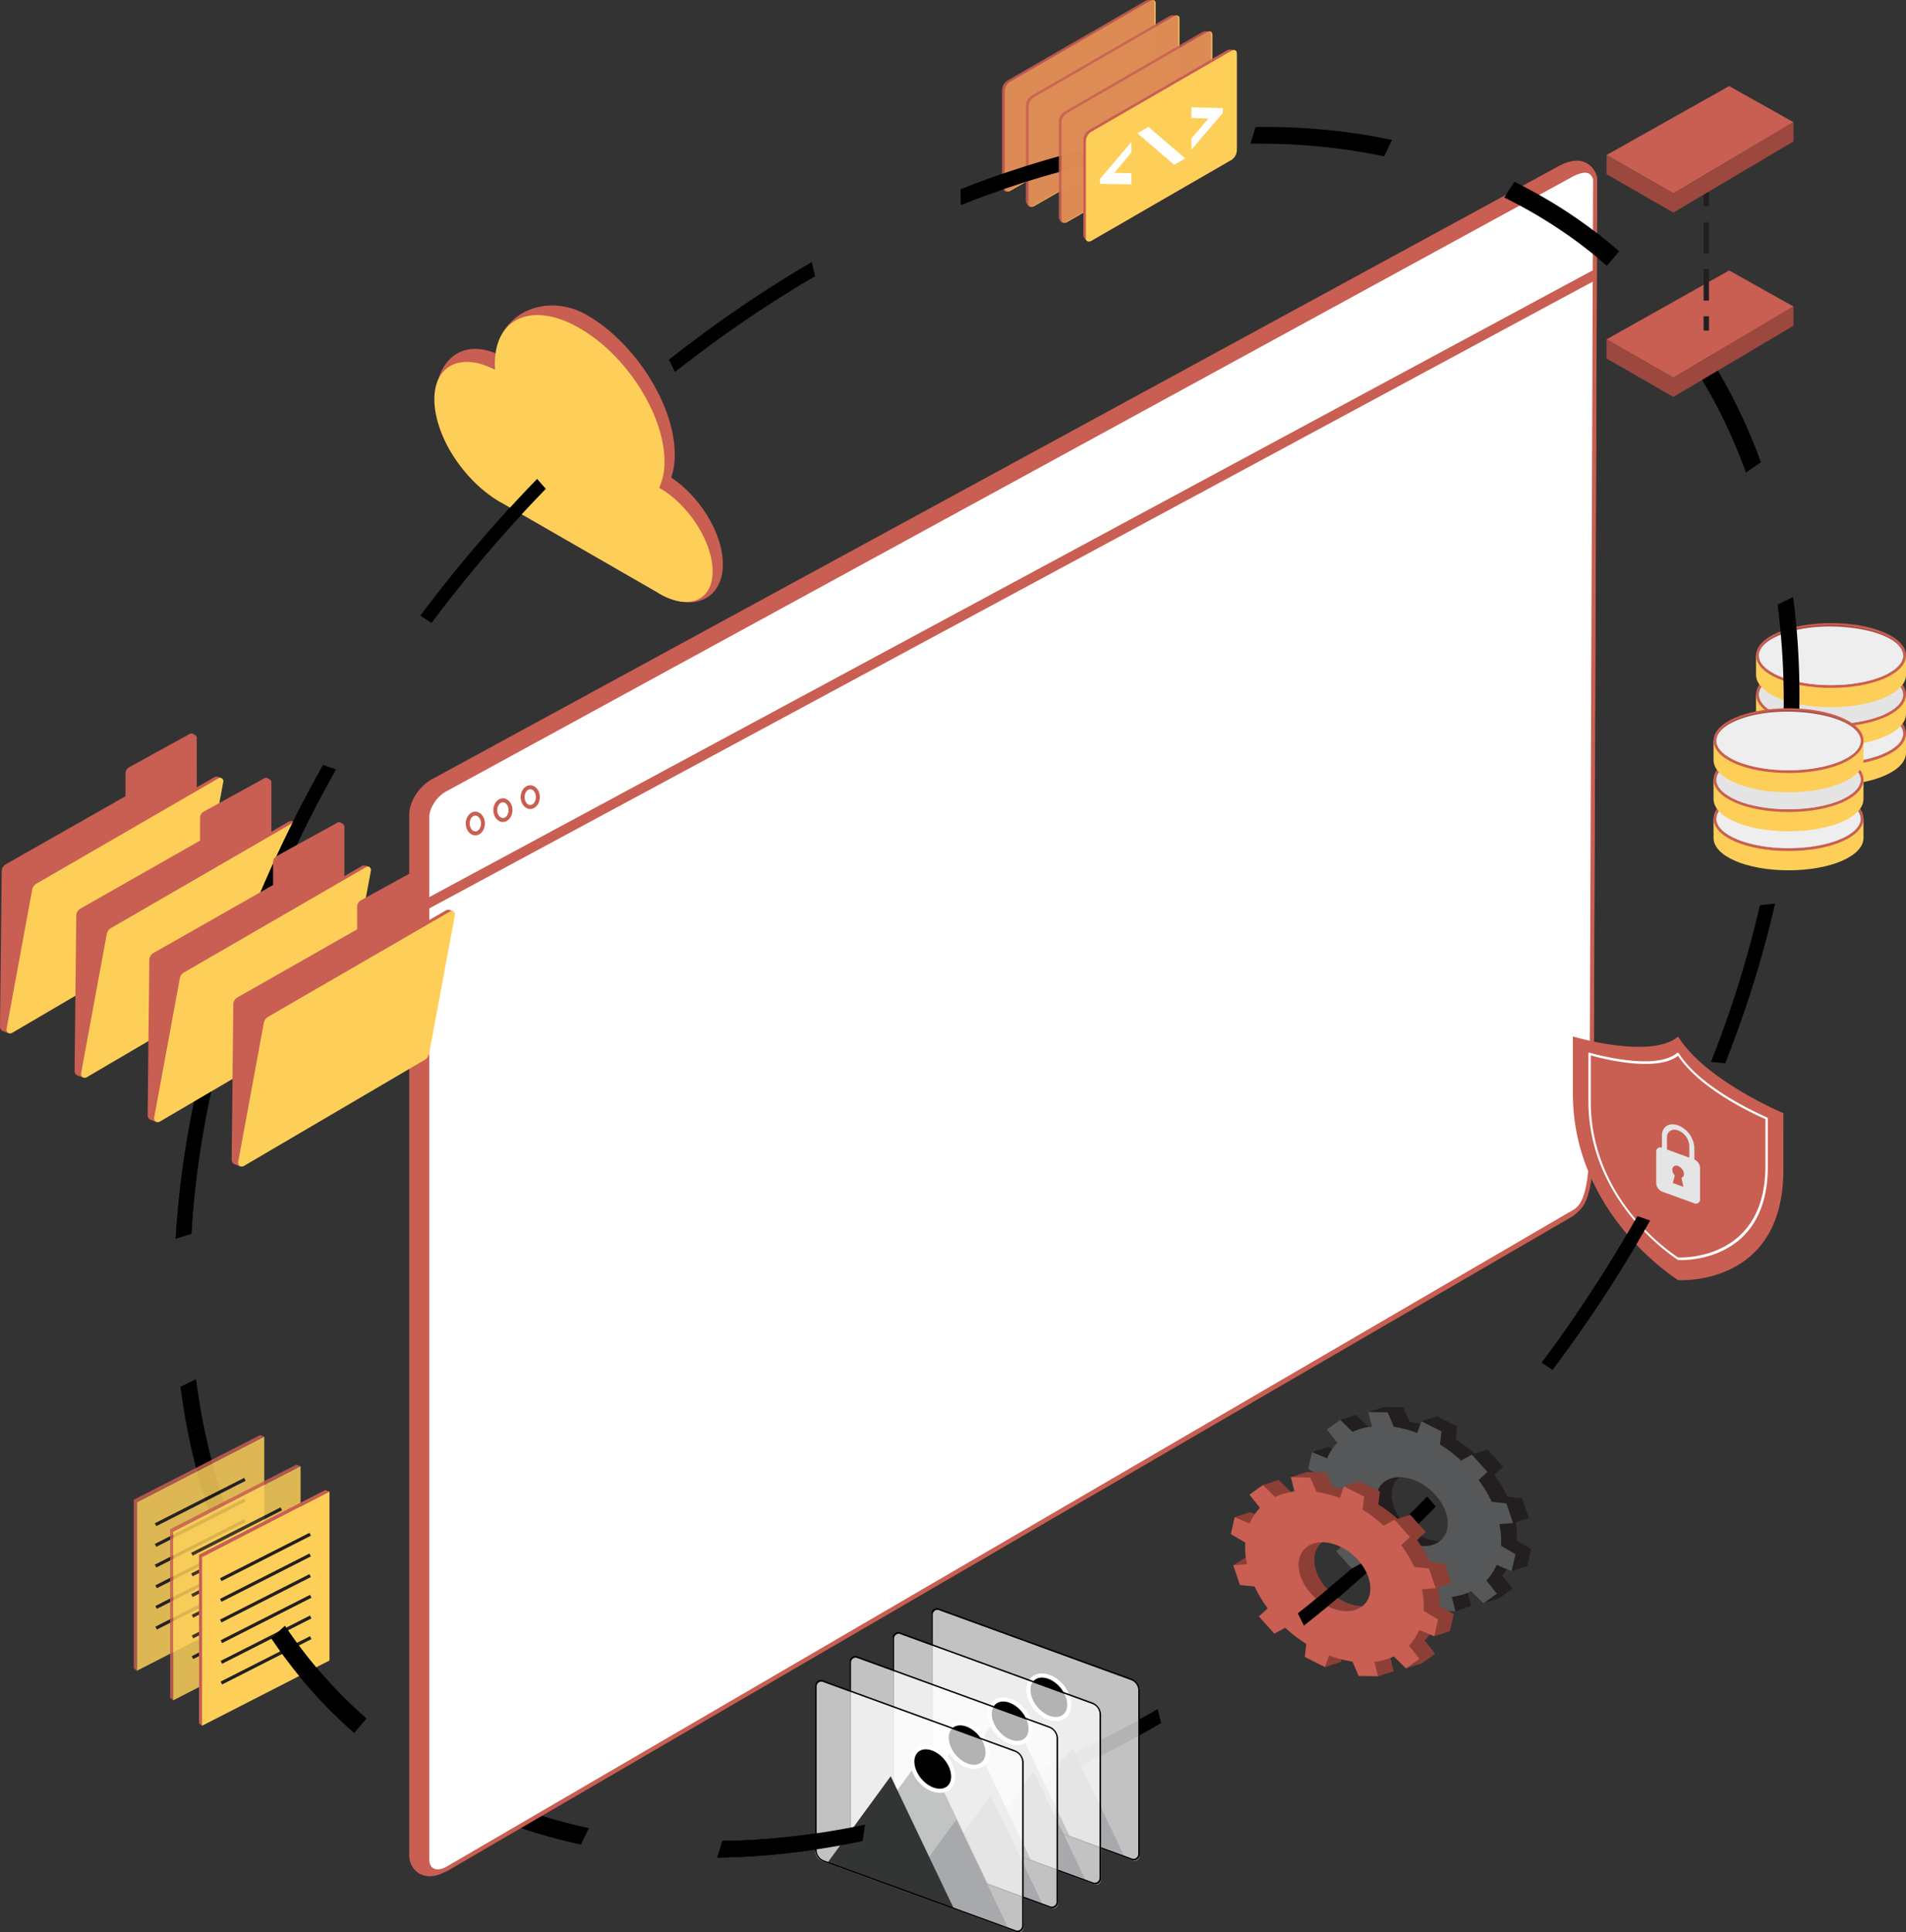 <svg id="Group_3948" data-name="Group 3948" xmlns="http://www.w3.org/2000/svg" xmlns:xlink="http://www.w3.org/1999/xlink" width="589.593" height="597.489" viewBox="0 0 589.593 597.489">
  <rect x="0" y="0" width="589.593" height="597.489" fill="#333333" stroke="none"/>
  <defs>
    <clipPath id="clip-path">
      <rect id="Rectangle_3124" data-name="Rectangle 3124" width="589.593" height="597.489" fill="none"/>
    </clipPath>
    <clipPath id="clip-path-3">
      <rect id="Rectangle_3106" data-name="Rectangle 3106" width="47.527" height="59.23" fill="none"/>
    </clipPath>
    <clipPath id="clip-path-4">
      <rect id="Rectangle_3107" data-name="Rectangle 3107" width="46.681" height="59.183" fill="none"/>
    </clipPath>
    <clipPath id="clip-path-6">
      <rect id="Rectangle_3109" data-name="Rectangle 3109" width="47.526" height="59.23" fill="none"/>
    </clipPath>
    <clipPath id="clip-path-9">
      <rect id="Rectangle_3112" data-name="Rectangle 3112" width="47.527" height="59.231" fill="none"/>
    </clipPath>
    <clipPath id="clip-path-10">
      <rect id="Rectangle_3113" data-name="Rectangle 3113" width="46.681" height="59.184" fill="none"/>
    </clipPath>
    <clipPath id="clip-path-12">
      <rect id="Rectangle_3115" data-name="Rectangle 3115" width="64.517" height="77.63" fill="none"/>
    </clipPath>
    <clipPath id="clip-path-16">
      <rect id="Rectangle_3119" data-name="Rectangle 3119" width="40.353" height="72.86" fill="none"/>
    </clipPath>
    <clipPath id="clip-path-17">
      <rect id="Rectangle_3120" data-name="Rectangle 3120" width="40.354" height="72.86" fill="none"/>
    </clipPath>
  </defs>
  <g id="Group_3947" data-name="Group 3947" clip-path="url(#clip-path)">
    <g id="Group_3946" data-name="Group 3946">
      <g id="Group_3945" data-name="Group 3945" clip-path="url(#clip-path)">
        <path id="Path_6939" data-name="Path 6939" d="M869.24,343.9c0,5.053-10.022,9.163-22.341,9.163s-22.341-4.11-22.341-9.163h-.85v5.97c0,5.615,10.187,10.013,23.192,10.013s23.191-4.4,23.191-10.013V343.9Z" transform="translate(-280.498 -117.107)" fill="#fdcf59"/>
        <path id="Path_6940" data-name="Path 6940" d="M846.9,348.74c-13,0-23.191-4.4-23.191-10.013s10.187-10.013,23.191-10.013,23.191,4.4,23.191,10.013S859.9,348.74,846.9,348.74m0-19.177c-12.319,0-22.341,4.11-22.341,9.163s10.022,9.163,22.341,9.163,22.341-4.11,22.341-9.163-10.022-9.163-22.341-9.163" transform="translate(-280.498 -111.937)" fill="#c95e52"/>
        <path id="Path_6941" data-name="Path 6941" d="M847.338,330c-12.319,0-22.341,4.11-22.341,9.163s10.022,9.163,22.341,9.163,22.341-4.11,22.341-9.163S859.657,330,847.338,330" transform="translate(-280.937 -112.376)" fill="#efeeef"/>
        <path id="Path_6942" data-name="Path 6942" d="M869.679,339.035c-.307-4.248-6.125-6.327-9.629-7.348-9.244-2.459-22.951-2.453-31.389,2.4-1.777,1.091-3.584,2.716-3.664,4.947.147-4.393,5.911-6.618,9.485-7.728a49.026,49.026,0,0,1,25.664.045c3.55,1.1,9.377,3.326,9.533,7.683" transform="translate(-280.937 -112.246)" fill="#a04c41"/>
        <path id="Path_6943" data-name="Path 6943" d="M869.24,325.614c0,5.053-10.022,9.163-22.341,9.163s-22.341-4.11-22.341-9.163h-.85v5.97c0,5.615,10.187,10.013,23.192,10.013s23.191-4.4,23.191-10.013v-5.97Z" transform="translate(-280.498 -110.882)" fill="#fdcf59"/>
        <path id="Path_6944" data-name="Path 6944" d="M846.9,330.457c-13,0-23.191-4.4-23.191-10.013S833.895,310.43,846.9,310.43s23.191,4.4,23.191,10.013S859.9,330.457,846.9,330.457m0-19.177c-12.319,0-22.341,4.11-22.341,9.163s10.022,9.163,22.341,9.163,22.341-4.11,22.341-9.163-10.022-9.163-22.341-9.163" transform="translate(-280.498 -105.711)" fill="#c95e52"/>
        <path id="Path_6945" data-name="Path 6945" d="M847.338,311.719c-12.319,0-22.341,4.11-22.341,9.163s10.022,9.163,22.341,9.163,22.341-4.11,22.341-9.163-10.022-9.163-22.341-9.163" transform="translate(-280.937 -106.15)" fill="#e4e4e5"/>
        <path id="Path_6946" data-name="Path 6946" d="M869.679,320.753c-.307-4.248-6.125-6.327-9.629-7.348-9.244-2.459-22.951-2.453-31.389,2.4-1.777,1.091-3.584,2.716-3.664,4.947.147-4.393,5.911-6.618,9.485-7.728a49.026,49.026,0,0,1,25.664.045c3.55,1.1,9.377,3.326,9.533,7.683" transform="translate(-280.937 -106.02)" fill="#a14b41"/>
        <path id="Path_6947" data-name="Path 6947" d="M869.24,307.331c0,5.053-10.022,9.163-22.341,9.163s-22.341-4.11-22.341-9.163h-.85v5.97c0,5.615,10.187,10.013,23.192,10.013s23.191-4.4,23.191-10.013v-5.97Z" transform="translate(-280.498 -104.656)" fill="#fdcf59"/>
        <path id="Path_6948" data-name="Path 6948" d="M846.9,312.174c-13,0-23.191-4.4-23.191-10.013s10.187-10.013,23.191-10.013,23.191,4.4,23.191,10.013S859.9,312.174,846.9,312.174m0-19.177c-12.319,0-22.341,4.11-22.341,9.163s10.022,9.163,22.341,9.163,22.341-4.11,22.341-9.163S859.218,293,846.9,293" transform="translate(-280.498 -99.485)" fill="#c95e52"/>
        <path id="Path_6949" data-name="Path 6949" d="M847.338,293.436c-12.319,0-22.341,4.11-22.341,9.163s10.022,9.163,22.341,9.163,22.341-4.11,22.341-9.163-10.022-9.163-22.341-9.163" transform="translate(-280.937 -99.924)" fill="#efeeef"/>
        <path id="Path_6950" data-name="Path 6950" d="M869.679,302.469c-.307-4.248-6.125-6.327-9.629-7.348-9.244-2.459-22.951-2.453-31.389,2.4-1.777,1.091-3.584,2.716-3.664,4.947.147-4.393,5.911-6.618,9.485-7.728a49.026,49.026,0,0,1,25.664.046c3.55,1.1,9.377,3.326,9.533,7.683" transform="translate(-280.937 -99.794)" fill="#a04c41"/>
        <path id="Path_6951" data-name="Path 6951" d="M139.066,772.6h0c-2.658-3.308-5.216-6.791-7.6-10.351l-4.273,3.859c2.436,3.631,5.045,7.182,7.755,10.556a148.553,148.553,0,0,0,17.911,18.7l3.778-4.423a145.821,145.821,0,0,1-17.566-18.34" transform="translate(-43.311 -259.568)"/>
        <path id="Path_6952" data-name="Path 6952" d="M88.244,670.72A191.467,191.467,0,0,0,95.8,697.974l4.625-3.158a187.766,187.766,0,0,1-7.41-26.725Z" transform="translate(-30.05 -227.505)"/>
        <path id="Path_6953" data-name="Path 6953" d="M342.934,136.9c-9.888,6.423-19.7,13.47-29.169,20.945l1.9,3.775c9.283-7.329,18.906-14.239,28.6-20.538Z" transform="translate(-106.847 -46.62)"/>
        <path id="Path_6954" data-name="Path 6954" d="M229.022,844.745l1.062-1.792c-4.021-1.574-8-3.328-11.831-5.214l-3.158,4.836c3.9,1.923,7.963,3.711,12.064,5.316a166.411,166.411,0,0,0,25.8,7.714l2.428-5.087a163.269,163.269,0,0,1-25.3-7.565Z" transform="translate(-73.246 -285.276)"/>
        <path id="Path_6955" data-name="Path 6955" d="M374.045,127.241,373,122.879c-5.019,2.929-10.068,6.041-15.007,9.25l1.333,4.182c4.843-3.146,9.794-6.2,14.715-9.07" transform="translate(-121.909 -41.844)"/>
        <path id="Path_6956" data-name="Path 6956" d="M352.513,859.861c-4.846.391-9.714.619-14.467.679l-1.61,5.166c4.848-.061,9.812-.293,14.754-.692a241.727,241.727,0,0,0,30.235-4.433l.735-5.066a236.815,236.815,0,0,1-29.648,4.347" transform="translate(-114.567 -291.329)"/>
        <path id="Path_6957" data-name="Path 6957" d="M220.7,245.1c-8.191,9.192-16.084,18.85-23.46,28.706l3.384,2.249c7.234-9.666,14.976-19.139,23.01-28.154Z" transform="translate(-67.167 -83.465)"/>
        <path id="Path_6958" data-name="Path 6958" d="M248.113,227.613l-2.691-3.062c-4.273,4.4-8.514,8.96-12.607,13.553l2.933,2.8c4.014-4.5,8.173-8.976,12.364-13.292" transform="translate(-79.281 -76.466)"/>
        <path id="Path_6959" data-name="Path 6959" d="M91.791,660.784c-.925-4.613-1.707-9.374-2.326-14.151l-4.817,2.35c.631,4.871,1.428,9.726,2.372,14.43Z" transform="translate(-28.825 -220.198)"/>
        <path id="Path_6960" data-name="Path 6960" d="M131,383.016c-5.42,10.73-10.344,21.7-14.634,32.6l4.411.421c4.208-10.692,9.037-21.449,14.351-31.972Z" transform="translate(-39.625 -130.429)"/>
        <path id="Path_6961" data-name="Path 6961" d="M151.07,360.075l-3.963-1.361c-2.971,5.28-5.848,10.672-8.552,16.026l4.128,1.052c2.652-5.251,5.474-10.539,8.387-15.717" transform="translate(-47.182 -122.153)"/>
        <path id="Path_6962" data-name="Path 6962" d="M90.932,522.539c.915-5.29,2-10.674,3.214-16l-4.711.54C88.193,512.51,87.09,518,86.158,523.4a287.029,287.029,0,0,0-3.729,32.069l4.846-1.475a281.538,281.538,0,0,1,3.657-31.451" transform="translate(-28.07 -172.491)"/>
        <path id="Path_6963" data-name="Path 6963" d="M809.759,201.3l4.623-3.163c-1.566-4.322-3.308-8.6-5.176-12.7a161.821,161.821,0,0,0-13-23.324l-4.27,3.863a158.764,158.764,0,0,1,12.747,22.872c1.831,4.028,3.539,8.219,5.075,12.456" transform="translate(-269.679 -55.204)"/>
        <path id="Path_6964" data-name="Path 6964" d="M739.154,600.75l3.587,1.966c6.936-10.129,13.467-20.614,19.414-31.164l-3.96-1.366c-5.832,10.347-12.238,20.63-19.041,30.564" transform="translate(-251.704 -194.166)"/>
        <path id="Path_6965" data-name="Path 6965" d="M481.235,73.648l-.218,2.5c5.025-1.378,10.1-2.611,15.068-3.664l.73-5.065c-5.071,1.074-10.24,2.331-15.364,3.736a300.291,300.291,0,0,0-30.922,10.368l.154,4.8a294.754,294.754,0,0,1,30.334-10.17Z" transform="translate(-153.419 -22.957)"/>
        <path id="Path_6966" data-name="Path 6966" d="M727.419,103.267c3.4,2.478,6.733,5.136,9.9,7.9l3.775-4.426c-3.229-2.818-6.626-5.528-10.1-8.054a150.3,150.3,0,0,0-22.249-13.4L705.6,90.122a147.364,147.364,0,0,1,21.823,13.146Z" transform="translate(-240.277 -29.041)"/>
        <path id="Path_6967" data-name="Path 6967" d="M840.569,310.071h0a237.812,237.812,0,0,0-1.949-30.164l-4.818,2.355a233.077,233.077,0,0,1,1.911,29.588l2.53-.927-2.53.927v.57c0,5.048-.154,10.209-.459,15.339l4.845-1.469c.311-5.229.468-10.49.468-15.636Z" transform="translate(-283.936 -95.317)"/>
        <path id="Path_6968" data-name="Path 6968" d="M811.569,456.447l4.526.107a338.137,338.137,0,0,0,9.376-32.922l-4.709.534a331.539,331.539,0,0,1-9.193,32.281" transform="translate(-276.364 -144.26)"/>
        <path id="Path_6969" data-name="Path 6969" d="M802.576,489.546l4.409.427c2.155-5.458,4.189-11,6.047-16.474l-4.526-.107c-1.823,5.366-3.818,10.8-5.93,16.154" transform="translate(-273.302 -161.204)"/>
        <path id="Path_6970" data-name="Path 6970" d="M726.507,633.532c3.688-4.918,7.313-9.976,10.776-15.033l-3.587-1.966c-3.4,4.96-6.953,9.921-10.569,14.745Z" transform="translate(-246.247 -209.948)"/>
        <path id="Path_6971" data-name="Path 6971" d="M474.613,831.29l.149,4.8c5.145-2.031,10.341-4.24,15.446-6.568l-.445-4.672c-5.007,2.284-10.1,4.451-15.15,6.443" transform="translate(-161.62 -280.886)"/>
        <path id="Path_6972" data-name="Path 6972" d="M497.587,816.82l.445,4.672c10.259-4.678,20.547-10.011,30.576-15.853l-1.035-4.366c-9.835,5.729-19.924,10.959-29.985,15.547" transform="translate(-169.444 -272.858)"/>
        <path id="Path_6973" data-name="Path 6973" d="M629.635,726.443,631.8,730c9.19-7.932,18.2-16.422,26.767-25.235l-2.686-3.067c-8.406,8.642-17.237,16.969-26.249,24.747" transform="translate(-214.41 -238.949)"/>
        <path id="Path_6974" data-name="Path 6974" d="M608.764,750.579l1.9,3.779c4.722-3.722,9.444-7.618,14.036-11.582l-2.168-3.554c-4.5,3.886-9.132,7.707-13.763,11.357" transform="translate(-207.303 -251.728)"/>
        <path id="Path_6975" data-name="Path 6975" d="M627.89,68.627l2.424-5.088c-4.457-.946-9.052-1.736-13.658-2.347a197.348,197.348,0,0,0-28.527-1.643l-1.6,5.166A193.429,193.429,0,0,1,614.5,66.326c4.516.6,9.023,1.373,13.393,2.3" transform="translate(-199.729 -20.272)"/>
        <path id="Path_6976" data-name="Path 6976" d="M623.362,679.919l-4.476-2.624-3.659-3.668,4.863-1.566,4.64,1.952a15.732,15.732,0,0,1,3.165-4.836l-3.242-4.087-.7-1.4,4.863-1.566,3.774,3.7c3.163-1.116,3.959-.475,6.169-.743L632.6,661.25l4.863-1.566,6.009.1,1.909,4.465a33.317,33.317,0,0,1,7.226,1.9l-3.582-2.05,4.863-1.566,6.244,3.134-.476,4.028a44.773,44.773,0,0,1,6.515,4.992l-1.51-.257,4.863-1.566,4.806,5.331L671.6,680.7a38.856,38.856,0,0,1,4.054,6.745l4.527.465,2.079,6.1-4.863,1.566.606-1.242a24.189,24.189,0,0,1,.526,6.688l4.477,2.624-1.2,5.234-4.863,1.566.223-3.518A15.735,15.735,0,0,1,674,711.761l3.242,4.088-4.163,2.966-4.863,1.566,1.089-5.263A19.437,19.437,0,0,1,663.3,716.8l1.131,4.452-4.863,1.566-1.146-1.663-1.909-4.465a33.354,33.354,0,0,1-7.226-1.9L648,718.411l-4.863,1.566-1.38-4.7.476-4.028a44.721,44.721,0,0,1-6.515-4.992l-3.353,1.823-4.806-5.331,2.728-2.508a38.907,38.907,0,0,1-4.054-6.745l-11.468-5,3.892-2.441,5.228.551a24.165,24.165,0,0,1-.526-6.688m27.584,20.562c6.132,2.013,11.1-.838,11.1-6.368s-4.971-11.643-11.1-13.656-11.1.839-11.1,6.368,4.971,11.643,11.1,13.656" transform="translate(-209.347 -224.643)" fill="#231f20"/>
        <path id="Path_6977" data-name="Path 6977" d="M618.115,682.294l-4.477-2.624,1.2-5.234,4.64,1.952a15.732,15.732,0,0,1,3.165-4.836l-3.242-4.087,4.163-2.966,3.774,3.7a19.433,19.433,0,0,1,6.005-1.685l-1.132-4.452,6.009.1,1.909,4.465a33.31,33.31,0,0,1,7.226,1.9l1.281-3.617,6.244,3.134-.476,4.028a44.726,44.726,0,0,1,6.515,4.992l3.353-1.823,4.806,5.331-2.728,2.508a38.858,38.858,0,0,1,4.054,6.745l4.527.465,2.079,6.1-4.257.324a24.166,24.166,0,0,1,.526,6.688l4.476,2.624-1.2,5.234-4.64-1.951a15.737,15.737,0,0,1-3.165,4.835l3.242,4.088-4.163,2.966-3.774-3.7a19.437,19.437,0,0,1-6.005,1.684l1.131,4.452-6.008-.1-1.908-4.465a33.349,33.349,0,0,1-7.226-1.9l-1.281,3.616-6.243-3.134.476-4.028a44.729,44.729,0,0,1-6.515-4.992l-3.353,1.823-4.806-5.331,2.728-2.508a38.907,38.907,0,0,1-4.054-6.745l-4.526-.465-2.079-6.1,4.257-.324a24.165,24.165,0,0,1-.526-6.688M645.7,702.856c6.132,2.013,11.1-.838,11.1-6.368s-4.971-11.643-11.1-13.656-11.1.839-11.1,6.368,4.971,11.643,11.1,13.656" transform="translate(-208.962 -225.451)" fill="#565759"/>
        <g id="Group_3902" data-name="Group 3902" transform="translate(309.963)" opacity="0.85">
          <g id="Group_3901" data-name="Group 3901">
            <g id="Group_3900" data-name="Group 3900" clip-path="url(#clip-path-3)">
              <path id="Path_6978" data-name="Path 6978" d="M516.726.048,515.552.01a1.927,1.927,0,0,0-1.157.247l-42.607,24.6a3.665,3.665,0,0,0-1.767,2.788v29.9a1.654,1.654,0,0,0,.417.866c.708.979,1.4,1.031,2.476.406l5.06-2.877,37.582-21.7s1.936-.662,1.936-4.263.055-28.634.055-28.634V1.161c.019-.712-.255-1.055-.82-1.113" transform="translate(-470.019 0)" fill="#c95e52"/>
            </g>
          </g>
        </g>
        <g id="Group_3905" data-name="Group 3905" transform="translate(310.808 0.048)" opacity="0.8">
          <g id="Group_3904" data-name="Group 3904">
            <g id="Group_3903" data-name="Group 3903" clip-path="url(#clip-path-4)">
              <path id="Path_6979" data-name="Path 6979" d="M473.067,58.983l43.146-24.91a3.666,3.666,0,0,0,1.767-2.788V1.094c0-.976-.791-1.31-1.767-.747l-43.146,24.91a3.667,3.667,0,0,0-1.767,2.788V58.236c0,.976.791,1.311,1.767.747" transform="translate(-471.3 -0.073)" fill="#fdcf59"/>
            </g>
          </g>
        </g>
        <g id="Group_3908" data-name="Group 3908" transform="translate(310.386 0.048)" opacity="0.5">
          <g id="Group_3907" data-name="Group 3907">
            <g id="Group_3906" data-name="Group 3906" clip-path="url(#clip-path-4)">
              <path id="Path_6980" data-name="Path 6980" d="M472.428,58.983l43.146-24.91a3.666,3.666,0,0,0,1.767-2.788V1.094c0-.976-.791-1.31-1.767-.747l-43.146,24.91a3.667,3.667,0,0,0-1.767,2.788V58.236c0,.976.791,1.311,1.767.747" transform="translate(-470.66 -0.073)" fill="#c95e52"/>
            </g>
          </g>
        </g>
        <g id="Group_3911" data-name="Group 3911" transform="translate(317.337 4.74)" opacity="0.85">
          <g id="Group_3910" data-name="Group 3910">
            <g id="Group_3909" data-name="Group 3909" clip-path="url(#clip-path-6)">
              <path id="Path_6981" data-name="Path 6981" d="M527.907,7.236,526.733,7.2a1.924,1.924,0,0,0-1.157.247l-42.608,24.6a3.666,3.666,0,0,0-1.767,2.788v29.9a1.654,1.654,0,0,0,.417.866c.708.979,1.4,1.031,2.476.406l5.06-2.877,37.582-21.7s1.936-.662,1.936-4.263.054-28.634.054-28.634V8.349c.019-.712-.255-1.055-.82-1.113" transform="translate(-481.201 -7.188)" fill="#c95e52"/>
            </g>
          </g>
        </g>
        <g id="Group_3914" data-name="Group 3914" transform="translate(318.182 4.788)" opacity="0.8">
          <g id="Group_3913" data-name="Group 3913">
            <g id="Group_3912" data-name="Group 3912" clip-path="url(#clip-path-4)">
              <path id="Path_6982" data-name="Path 6982" d="M484.249,66.171,527.4,41.261a3.666,3.666,0,0,0,1.767-2.788V8.282c0-.976-.791-1.31-1.767-.747l-43.146,24.91a3.667,3.667,0,0,0-1.767,2.788V65.424c0,.976.791,1.311,1.767.747" transform="translate(-482.482 -7.261)" fill="#fdcf59"/>
            </g>
          </g>
        </g>
        <g id="Group_3917" data-name="Group 3917" transform="translate(317.76 4.788)" opacity="0.5">
          <g id="Group_3916" data-name="Group 3916">
            <g id="Group_3915" data-name="Group 3915" clip-path="url(#clip-path-4)">
              <path id="Path_6983" data-name="Path 6983" d="M483.609,66.171l43.146-24.91a3.666,3.666,0,0,0,1.767-2.788V8.282c0-.976-.791-1.31-1.767-.747l-43.146,24.91a3.667,3.667,0,0,0-1.767,2.788V65.424c0,.976.791,1.311,1.767.747" transform="translate(-481.842 -7.261)" fill="#c95e52"/>
            </g>
          </g>
        </g>
        <path id="Path_6984" data-name="Path 6984" d="M60.538,344.594l-.633-.474a1.121,1.121,0,0,0-1.223-.08l-18.728,10.3a2.216,2.216,0,0,0-1.138,1.936V363.3L1.8,384.335A2.52,2.52,0,0,0,.524,386.5L0,434.522a1.509,1.509,0,0,0,.711,1.3l2.009.819Z" transform="translate(0 -117.107)" fill="#c95e52"/>
        <path id="Path_6985" data-name="Path 6985" d="M59.986,344.7,41.31,355.089a2.215,2.215,0,0,0-1.138,1.936v7.019L3.154,385.081a2.521,2.521,0,0,0-1.275,2.164l-.533,48.873,59.985-35.58V345.492a.905.905,0,0,0-1.345-.791" transform="translate(-0.458 -117.342)" fill="#c95e52"/>
        <path id="Path_6986" data-name="Path 6986" d="M68.319,364.282a1.768,1.768,0,0,0-1.537.112L11.215,396.536a2.778,2.778,0,0,0-1.342,1.9l-8.03,43.277a1.291,1.291,0,0,0,.776,1.427l.723.4,65.94-78.873Z" transform="translate(-0.62 -124.007)" fill="#c95e52"/>
        <path id="Path_6987" data-name="Path 6987" d="M60.793,410.709,4.787,443.562a1.165,1.165,0,0,1-1.736-1.216l7.929-43.032a2.778,2.778,0,0,1,1.341-1.9L68.63,364.841a1,1,0,0,1,1.482,1.047l-7.993,42.933a2.78,2.78,0,0,1-1.326,1.888" transform="translate(-1.032 -124.193)" fill="#fdcf59"/>
        <path id="Path_6988" data-name="Path 6988" d="M95.517,365.4l-.632-.474a1.124,1.124,0,0,0-1.223-.08l-18.728,10.3a2.215,2.215,0,0,0-1.138,1.936v7.019L36.778,405.144a2.52,2.52,0,0,0-1.275,2.163l-.523,48.024a1.509,1.509,0,0,0,.712,1.3l2.009.819Z" transform="translate(-11.912 -124.193)" fill="#c95e52"/>
        <path id="Path_6989" data-name="Path 6989" d="M94.966,365.509,76.29,375.9a2.215,2.215,0,0,0-1.138,1.936v7.019L38.134,405.889a2.521,2.521,0,0,0-1.275,2.164l-.533,48.873,59.985-35.58V366.3a.905.905,0,0,0-1.345-.791" transform="translate(-12.37 -124.428)" fill="#c95e52"/>
        <path id="Path_6990" data-name="Path 6990" d="M103.3,385.091a1.768,1.768,0,0,0-1.537.112L46.194,417.345a2.778,2.778,0,0,0-1.342,1.9l-8.03,43.277a1.29,1.29,0,0,0,.775,1.427l.723.4,65.94-78.873Z" transform="translate(-12.532 -131.093)" fill="#c95e52"/>
        <path id="Path_6991" data-name="Path 6991" d="M95.773,431.517,39.767,464.37a1.165,1.165,0,0,1-1.736-1.216l7.929-43.032a2.778,2.778,0,0,1,1.341-1.9l56.308-32.57a1,1,0,0,1,1.482,1.047L97.1,429.629a2.78,2.78,0,0,1-1.326,1.888" transform="translate(-12.944 -131.279)" fill="#fdcf59"/>
        <path id="Path_6992" data-name="Path 6992" d="M849.3,383.819c0,5.053-10.022,9.163-22.341,9.163s-22.341-4.11-22.341-9.163h-.85v5.97c0,5.615,10.187,10.013,23.192,10.013s23.191-4.4,23.191-10.013v-5.97Z" transform="translate(-273.708 -130.702)" fill="#fdcf59"/>
        <path id="Path_6993" data-name="Path 6993" d="M826.959,388.661c-13,0-23.191-4.4-23.191-10.013s10.187-10.013,23.191-10.013,23.191,4.4,23.191,10.013-10.187,10.013-23.191,10.013m0-19.177c-12.319,0-22.341,4.11-22.341,9.163s10.022,9.163,22.341,9.163,22.341-4.11,22.341-9.163-10.022-9.163-22.341-9.163" transform="translate(-273.708 -125.531)" fill="#c95e52"/>
        <path id="Path_6994" data-name="Path 6994" d="M827.4,369.923c-12.319,0-22.341,4.11-22.341,9.163s10.022,9.163,22.341,9.163,22.341-4.11,22.341-9.163-10.022-9.163-22.341-9.163" transform="translate(-274.146 -125.97)" fill="#efeeef"/>
        <path id="Path_6995" data-name="Path 6995" d="M849.739,378.957c-.307-4.249-6.125-6.327-9.629-7.348-9.244-2.459-22.951-2.453-31.389,2.4-1.777,1.091-3.584,2.716-3.664,4.947.147-4.393,5.911-6.618,9.485-7.728a49.026,49.026,0,0,1,25.664.046c3.55,1.1,9.377,3.326,9.533,7.683" transform="translate(-274.146 -125.841)" fill="#a04c41"/>
        <path id="Path_6996" data-name="Path 6996" d="M849.3,365.536c0,5.053-10.022,9.163-22.341,9.163s-22.341-4.11-22.341-9.163h-.85v5.97c0,5.615,10.187,10.013,23.192,10.013s23.191-4.4,23.191-10.013v-5.97Z" transform="translate(-273.708 -124.476)" fill="#fdcf59"/>
        <path id="Path_6997" data-name="Path 6997" d="M826.959,370.379c-13,0-23.191-4.4-23.191-10.013s10.187-10.013,23.191-10.013,23.191,4.4,23.191,10.013-10.187,10.013-23.191,10.013m0-19.177c-12.319,0-22.341,4.11-22.341,9.163s10.022,9.163,22.341,9.163,22.341-4.11,22.341-9.163-10.022-9.163-22.341-9.163" transform="translate(-273.708 -119.306)" fill="#c95e52"/>
        <path id="Path_6998" data-name="Path 6998" d="M827.4,351.641c-12.319,0-22.341,4.11-22.341,9.163s10.022,9.163,22.341,9.163,22.341-4.11,22.341-9.163-10.022-9.163-22.341-9.163" transform="translate(-274.146 -119.744)" fill="#e4e4e5"/>
        <path id="Path_6999" data-name="Path 6999" d="M849.739,360.674c-.307-4.249-6.125-6.327-9.629-7.348-9.244-2.459-22.951-2.453-31.389,2.4-1.777,1.091-3.584,2.716-3.664,4.947.147-4.393,5.911-6.618,9.485-7.728a49.026,49.026,0,0,1,25.664.046c3.55,1.1,9.377,3.326,9.533,7.683" transform="translate(-274.146 -119.615)" fill="#a14b41"/>
        <path id="Path_7000" data-name="Path 7000" d="M849.3,347.253c0,5.053-10.022,9.163-22.341,9.163s-22.341-4.11-22.341-9.163h-.85v5.97c0,5.615,10.187,10.013,23.192,10.013s23.191-4.4,23.191-10.013v-5.97Z" transform="translate(-273.708 -118.25)" fill="#fdcf59"/>
        <path id="Path_7001" data-name="Path 7001" d="M826.959,352.1c-13,0-23.191-4.4-23.191-10.013s10.187-10.013,23.191-10.013,23.191,4.4,23.191,10.013S839.963,352.1,826.959,352.1m0-19.177c-12.319,0-22.341,4.11-22.341,9.163s10.022,9.163,22.341,9.163,22.341-4.11,22.341-9.163-10.022-9.163-22.341-9.163" transform="translate(-273.708 -113.08)" fill="#c95e52"/>
        <path id="Path_7002" data-name="Path 7002" d="M827.4,333.358c-12.319,0-22.341,4.11-22.341,9.163s10.022,9.163,22.341,9.163,22.341-4.11,22.341-9.163-10.022-9.163-22.341-9.163" transform="translate(-274.146 -113.519)" fill="#efeeef"/>
        <path id="Path_7003" data-name="Path 7003" d="M849.739,342.391c-.307-4.249-6.125-6.327-9.629-7.348-9.244-2.459-22.951-2.453-31.389,2.4-1.777,1.091-3.584,2.716-3.664,4.947.147-4.393,5.911-6.618,9.485-7.728a49.026,49.026,0,0,1,25.664.046c3.55,1.1,9.377,3.326,9.533,7.683" transform="translate(-274.146 -113.389)" fill="#a04c41"/>
        <path id="Path_7004" data-name="Path 7004" d="M198.3,605.8a8.989,8.989,0,0,0,3.915-.967l.2-.106L550.777,402.348c5.444-2.724,7.471-9.645,7.471-25.43l1.133-296.613-.206-.537a6.554,6.554,0,0,0-3.685-4c-2.686-1.06-5.573.069-7.513,1.012l-.125.064-348.4,189.5c-4.287,2.12-7.513,7.013-7.513,11.412V599.077a6.584,6.584,0,0,0,2.937,5.774,6.386,6.386,0,0,0,3.419.945m1.134-6.453a2.3,2.3,0,0,1-1.286.292,3.58,3.58,0,0,1-.056-.558V277.76c0-1.846,1.763-4.767,4.122-5.915l.124-.064L550.727,82.287a5.9,5.9,0,0,1,2.465-.794.445.445,0,0,1,.035.051L552.1,376.907c0,17.962-2.995,19.417-4.121,19.965l-.2.108Z" transform="translate(-65.362 -25.657)" fill="#c95e52"/>
        <path id="Path_7005" data-name="Path 7005" d="M206.242,605.229,554.7,402.192c3.231-1.576,5.852-5.474,5.852-22.788l1.13-296.94c-1.207-3.156-3.75-2.9-6.982-1.324l-348.454,190.1c-3.231,1.577-5.852,5.474-5.852,8.706V602.232c0,3.231,2.62,4.573,5.852,3" transform="translate(-68.239 -27.244)" fill="#fff"/>
        <path id="Path_7006" data-name="Path 7006" d="M206.242,605.229,554.7,402.192c3.231-1.576,5.852-5.474,5.852-22.788l1.13-296.94c-1.207-3.156-3.75-2.9-6.982-1.324l-348.454,190.1c-3.231,1.577-5.852,5.474-5.852,8.706V602.232C200.391,605.463,203.011,606.805,206.242,605.229Z" transform="translate(-68.239 -27.244)" fill="none" stroke="#c95e52" stroke-miterlimit="10" stroke-width="1.277"/>
        <path id="Path_7007" data-name="Path 7007" d="M200.954,324.017,561.705,129.757l-.571-3.19L200.35,320.845Z" transform="translate(-68.225 -43.1)" fill="#c95e52"/>
        <path id="Path_7008" data-name="Path 7008" d="M247.19,375.518c1.637,0,2.968-1.644,2.968-3.665s-1.331-3.664-2.968-3.664-2.969,1.643-2.969,3.664,1.332,3.665,2.969,3.665m0-6.11c.947,0,1.748,1.12,1.748,2.445s-.8,2.445-1.748,2.445-1.75-1.12-1.75-2.445.8-2.445,1.75-2.445" transform="translate(-83.165 -125.38)" fill="#c95e52"/>
        <path id="Path_7009" data-name="Path 7009" d="M234.358,381.624c1.637,0,2.969-1.644,2.969-3.664S236,374.3,234.358,374.3s-2.968,1.643-2.968,3.665,1.331,3.664,2.968,3.664m0-6.11c.948,0,1.75,1.12,1.75,2.446s-.8,2.445-1.75,2.445-1.748-1.12-1.748-2.445.8-2.446,1.748-2.446" transform="translate(-78.795 -127.459)" fill="#c95e52"/>
        <path id="Path_7010" data-name="Path 7010" d="M221.427,387.886c1.637,0,2.969-1.644,2.969-3.664s-1.332-3.664-2.969-3.664-2.968,1.643-2.968,3.664,1.331,3.664,2.968,3.664m0-6.109c.948,0,1.75,1.12,1.75,2.445s-.8,2.445-1.75,2.445-1.748-1.119-1.748-2.445.8-2.445,1.748-2.445" transform="translate(-74.392 -129.592)" fill="#c95e52"/>
        <path id="Path_7011" data-name="Path 7011" d="M282.648,235.032a19.151,19.151,0,0,1-9.376-2.836c-.2-.117-.409-.248-.615-.379l-.258-.165-47.984-27.6c-.236-.121-.47-.245-.707-.382-.192-.11-.388-.233-.582-.359l-1.384-.854-.013-.133c-11.109-8.481-17.459-19.265-17.459-29.718,0-6.632,2.348-11.864,6.443-14.357,2.443-1.486,6.506-2.627,12.346-.139a16.279,16.279,0,0,1,8.512-12.734c5.754-3.07,13.15-2.809,19.305.681,15.113,8.568,27.41,27.977,27.41,43.263a22.457,22.457,0,0,1-1.086,7.139c9.075,6.014,15.968,17.438,15.968,26.815,0,4.795-1.833,8.492-5.163,10.408a10.619,10.619,0,0,1-5.357,1.348m-57.381-35.853.38.24c.128.082.258.166.389.243.176.1.346.188.514.274l.34.177,48.284,27.806c.138.088.276.177.417.259,4.029,2.32,7.7,2.863,10.089,1.491,2.345-1.349,2.838-4.222,2.838-6.394,0-8.124-6.955-18.993-15.2-23.765l-.173-.092-1.836-1.068.9-1.918a16.622,16.622,0,0,0,1.424-7.11c0-13.8-11.243-31.4-25.061-39.233-4.7-2.668-10.519-2.912-14.81-.625-2.592,1.383-5.77,4.278-6.192,10.215a2.92,2.92,0,0,1-1.6,2.318l.175,2.838-3.633-1.858c-2.639-1.349-6.407-2.577-9.378-.77-2.68,1.632-4.218,5.422-4.218,10.4,0,9.209,5.958,18.888,16.348,26.57m49.171-1.707,0,0Z" transform="translate(-69.56 -48.78)" fill="#c95e52"/>
        <path id="Path_7012" data-name="Path 7012" d="M273.4,201.182c-.04-.022-.078-.039-.117-.061a18.855,18.855,0,0,0,1.643-8.094c0-14.442-11.746-32.91-26.236-41.249s-26.236-3.39-26.236,11.052c0,.587.05,1.19.088,1.789-10.494-5.37-18.8-1.48-18.8,9.149,0,10.753,8.506,24.4,19.174,31.024v.006l.119.069c.27.166.535.349.808.506.31.178.613.326.919.488l47.833,27.526c.27.168.535.349.808.506,9.062,5.215,16.409,2.12,16.409-6.913s-7.346-20.584-16.409-25.8" transform="translate(-69.378 -50.306)" fill="#fdcf59"/>
        <path id="Path_7013" data-name="Path 7013" d="M587.057,710.441l-4.477-2.624-3.659-3.668,4.863-1.566,4.64,1.952a15.731,15.731,0,0,1,3.165-4.836l-3.242-4.087-.7-1.4,4.863-1.566,3.774,3.7c3.164-1.116,3.959-.475,6.169-.743l-6.158-3.828,4.863-1.566,6.009.1,1.909,4.465a33.321,33.321,0,0,1,7.226,1.9l-3.582-2.05,4.863-1.566,6.244,3.134-.476,4.028a44.729,44.729,0,0,1,6.515,4.991l-1.51-.257,4.863-1.566,4.806,5.331-2.728,2.508a38.863,38.863,0,0,1,4.054,6.745l4.527.465,2.079,6.1-4.863,1.566.606-1.242a24.164,24.164,0,0,1,.526,6.688l4.477,2.624-1.2,5.234-4.863,1.566.223-3.518a15.736,15.736,0,0,1-3.165,4.835l3.242,4.088-4.163,2.966-4.863,1.566L633,745.64a19.436,19.436,0,0,1-6.005,1.684l1.131,4.452-4.863,1.566-1.146-1.663-1.909-4.465a33.353,33.353,0,0,1-7.226-1.9l-1.281,3.616-4.863,1.566-1.38-4.7.476-4.028a44.722,44.722,0,0,1-6.515-4.992l-3.353,1.823-4.806-5.331,2.728-2.508a38.907,38.907,0,0,1-4.054-6.745l-11.468-5,3.892-2.441,5.228.551a24.167,24.167,0,0,1-.526-6.688M614.641,731c6.132,2.013,11.1-.838,11.1-6.368s-4.971-11.643-11.1-13.656-11.1.839-11.1,6.368,4.971,11.643,11.1,13.656" transform="translate(-196.984 -235.036)" fill="#8d3f36"/>
        <path id="Path_7014" data-name="Path 7014" d="M581.809,712.815l-4.476-2.624,1.2-5.234,4.64,1.952a15.731,15.731,0,0,1,3.165-4.836l-3.242-4.087,4.163-2.966,3.774,3.7a19.44,19.44,0,0,1,6.005-1.685l-1.132-4.452,6.009.1,1.909,4.465a33.318,33.318,0,0,1,7.226,1.9l1.281-3.617,6.244,3.134-.476,4.028a44.725,44.725,0,0,1,6.515,4.992l3.353-1.823,4.806,5.331-2.728,2.508a38.858,38.858,0,0,1,4.054,6.745l4.527.465,2.079,6.1-4.257.324a24.166,24.166,0,0,1,.526,6.688l4.476,2.624-1.2,5.234-4.64-1.951a15.737,15.737,0,0,1-3.165,4.835l3.242,4.088-4.163,2.966-3.774-3.7a19.435,19.435,0,0,1-6.005,1.684l1.131,4.452-6.008-.1-1.909-4.465a33.351,33.351,0,0,1-7.226-1.9l-1.281,3.616-6.243-3.134.476-4.028a44.725,44.725,0,0,1-6.515-4.992l-3.353,1.823-4.806-5.331,2.728-2.508a38.9,38.9,0,0,1-4.054-6.745l-4.526-.465-2.079-6.1,4.257-.324a24.165,24.165,0,0,1-.526-6.688m27.584,20.562c6.132,2.013,11.1-.838,11.1-6.368s-4.971-11.643-11.1-13.656-11.1.839-11.1,6.368,4.971,11.643,11.1,13.656" transform="translate(-196.6 -235.845)" fill="#c95e52"/>
        <path id="Path_7015" data-name="Path 7015" d="M737.32,111.166c-3.167-2.763-6.5-5.421-9.9-7.9l.7-.893-.7.893A147.452,147.452,0,0,0,705.6,90.122l3.154-4.839A150.3,150.3,0,0,1,731,98.686c3.469,2.526,6.866,5.236,10.1,8.054Z" transform="translate(-240.277 -29.041)"/>
        <path id="Path_7016" data-name="Path 7016" d="M220.7,245.1c-8.191,9.192-16.084,18.85-23.46,28.706l3.384,2.249c7.234-9.666,14.976-19.139,23.01-28.154Z" transform="translate(-67.167 -83.465)"/>
        <path id="Path_7017" data-name="Path 7017" d="M248.113,227.613l-2.691-3.062c-4.273,4.4-8.514,8.96-12.607,13.553l2.933,2.8c4.014-4.5,8.173-8.976,12.364-13.292" transform="translate(-79.281 -76.466)"/>
        <path id="Path_7018" data-name="Path 7018" d="M608.764,750.579l1.9,3.779c4.722-3.722,9.444-7.618,14.036-11.582l-2.168-3.554c-4.5,3.886-9.132,7.707-13.763,11.357" transform="translate(-207.303 -251.728)"/>
        <path id="Path_7019" data-name="Path 7019" d="M90.932,522.539c.915-5.29,2-10.674,3.214-16l-4.711.54C88.193,512.51,87.09,518,86.158,523.4a287.029,287.029,0,0,0-3.729,32.069l4.846-1.475a281.538,281.538,0,0,1,3.657-31.451" transform="translate(-28.07 -172.491)"/>
        <path id="Path_7020" data-name="Path 7020" d="M802.9,509.69S778.824,499.637,770.336,486c-8.483,7.166-32.562-.032-32.562-.032v17.548c0,37.691,32.562,57.787,32.562,57.787s32.562,2.249,32.562-34.083Z" transform="translate(-251.235 -165.486)" fill="#c95e52"/>
        <path id="Path_7021" data-name="Path 7021" d="M772.82,557.642a.483.483,0,0,1-.09-.045c-.277-.171-27.661-17.436-27.661-49.053V493.808a.257.257,0,0,1,.346-.262c.2.06,20.171,5.935,27.121.065a.358.358,0,0,1,.287-.03.592.592,0,0,1,.285.242c6.953,11.175,26.912,19.605,27.113,19.69a.584.584,0,0,1,.349.5v14.737c0,30.475-27.369,28.938-27.646,28.919a.4.4,0,0,1-.1-.023M745.808,494.4v14.413c0,16.229,7.373,28.453,13.557,35.849a64.309,64.309,0,0,0,13.447,12.221c1.782.076,27.019.6,27.019-28.407v-14.39c-2.772-1.2-20.087-8.982-27.015-19.566-6.931,5.314-24.251.667-27.008-.121" transform="translate(-253.719 -168.063)" fill="#fff"/>
        <path id="Path_7022" data-name="Path 7022" d="M788.67,538.042v-3.721a7.954,7.954,0,0,0-5.021-6.849c-2.769-1.008-5.022.425-5.022,3.194v3.72a1.26,1.26,0,0,0-1.759,1.244v9.764a3,3,0,0,0,1.9,2.59l9.765,3.554a1.285,1.285,0,0,0,1.9-1.208v-9.765a3,3,0,0,0-1.76-2.525m-5.021-9a5.467,5.467,0,0,1,3.451,4.707v3.706l-6.9-2.513v-3.706c0-1.9,1.548-2.887,3.452-2.195m1.629,17.447L782.02,545.3l.606-2.344a2.672,2.672,0,0,1-.772-1.753,1.214,1.214,0,0,1,1.794-1.142,2.838,2.838,0,0,1,1.8,2.448,1.167,1.167,0,0,1-.772,1.191Z" transform="translate(-264.547 -179.511)" fill="#e4e5e6"/>
        <path id="Path_7023" data-name="Path 7023" d="M481.235,73.648l-.218,2.5c5.025-1.378,10.1-2.611,15.068-3.664l.73-5.065c-5.071,1.074-10.24,2.331-15.364,3.736a300.291,300.291,0,0,0-30.922,10.368l.154,4.8a294.754,294.754,0,0,1,30.334-10.17Z" transform="translate(-153.419 -22.957)"/>
        <g id="Group_3920" data-name="Group 3920" transform="translate(327.514 9.681)" opacity="0.85">
          <g id="Group_3919" data-name="Group 3919">
            <g id="Group_3918" data-name="Group 3918" clip-path="url(#clip-path-9)">
              <path id="Path_7024" data-name="Path 7024" d="M543.339,14.728l-1.174-.038a1.924,1.924,0,0,0-1.157.247L498.4,39.537a3.666,3.666,0,0,0-1.767,2.788v29.9a1.654,1.654,0,0,0,.417.866c.708.979,1.4,1.031,2.476.406l5.06-2.877,37.582-21.7s1.936-.661,1.936-4.263.054-28.633.054-28.633v-.186c.019-.712-.255-1.055-.82-1.113" transform="translate(-496.633 -14.68)" fill="#c95e52"/>
            </g>
          </g>
        </g>
        <g id="Group_3923" data-name="Group 3923" transform="translate(328.359 9.729)" opacity="0.8">
          <g id="Group_3922" data-name="Group 3922">
            <g id="Group_3921" data-name="Group 3921" clip-path="url(#clip-path-10)">
              <path id="Path_7025" data-name="Path 7025" d="M499.681,73.663l43.146-24.91a3.666,3.666,0,0,0,1.767-2.788V15.774c0-.976-.791-1.31-1.767-.747l-43.146,24.91a3.667,3.667,0,0,0-1.767,2.788V72.916c0,.976.791,1.311,1.767.747" transform="translate(-497.914 -14.753)" fill="#fdcf59"/>
            </g>
          </g>
        </g>
        <g id="Group_3926" data-name="Group 3926" transform="translate(327.937 9.729)" opacity="0.5">
          <g id="Group_3925" data-name="Group 3925">
            <g id="Group_3924" data-name="Group 3924" clip-path="url(#clip-path-10)">
              <path id="Path_7026" data-name="Path 7026" d="M499.041,73.663l43.146-24.91a3.666,3.666,0,0,0,1.767-2.788V15.774c0-.976-.791-1.31-1.767-.747l-43.146,24.91a3.667,3.667,0,0,0-1.767,2.788V72.916c0,.976.791,1.311,1.767.747" transform="translate(-497.274 -14.753)" fill="#c95e52"/>
            </g>
          </g>
        </g>
        <path id="Path_7027" data-name="Path 7027" d="M555.515,23.854l-.483-.436-1.328-.137a1.915,1.915,0,0,0-1.157.247l-42.608,24.6a3.667,3.667,0,0,0-1.767,2.788V80.485a1.92,1.92,0,0,0,.364,1.125l.053.075c.708.979,1.244,1.374,2.948.162a.072.072,0,0,0,.017-.022l4.57-2.611,37.582-21.7s1.936-.662,1.936-4.263V24.69Z" transform="translate(-173.048 -7.925)" fill="#c95e52"/>
        <path id="Path_7028" data-name="Path 7028" d="M511.137,82.4l43.146-24.91a3.666,3.666,0,0,0,1.767-2.788V24.515c0-.976-.791-1.31-1.767-.747l-43.146,24.91a3.667,3.667,0,0,0-1.767,2.788V81.657c0,.976.791,1.311,1.767.747" transform="translate(-173.456 -8.001)" fill="#fdcf59"/>
        <path id="Path_7029" data-name="Path 7029" d="M568.564,50.549l-9.708-.261v3.266l5.222.252-5.222,6.144V63.4l9.708-11.356Z" transform="translate(-190.307 -17.125)" fill="#fff"/>
        <path id="Path_7030" data-name="Path 7030" d="M533.5,61.465l11.41,9.746,3.4-1.966-11.387-9.759Z" transform="translate(-181.672 -20.257)" fill="#fff"/>
        <path id="Path_7031" data-name="Path 7031" d="M515.949,79.527l9.708.146V76.222l-5.222-.113,5.222-6.282V66.56l-9.708,11.471Z" transform="translate(-175.696 -22.666)" fill="#fff"/>
        <path id="Path_7032" data-name="Path 7032" d="M739.154,600.75l3.587,1.966c6.936-10.129,13.467-20.614,19.414-31.164l-3.96-1.366c-5.832,10.347-12.238,20.63-19.041,30.564" transform="translate(-251.704 -194.166)"/>
        <g id="Group_3929" data-name="Group 3929" transform="translate(288.055 497.673)" opacity="0.7">
          <g id="Group_3928" data-name="Group 3928">
            <g id="Group_3927" data-name="Group 3927" clip-path="url(#clip-path-12)">
              <path id="Path_7033" data-name="Path 7033" d="M498.964,832.135l-59.815-21.771a3.718,3.718,0,0,1-2.351-3.206V756.3a1.591,1.591,0,0,1,2.351-1.495l59.815,21.771a3.717,3.717,0,0,1,2.35,3.206V830.64a1.59,1.59,0,0,1-2.35,1.495" transform="translate(-436.798 -754.657)" fill="#fff"/>
            </g>
          </g>
        </g>
        <path id="Path_7034" data-name="Path 7034" d="M494.795,819.476l-8.018,10.97-8.019,10.97,16.038,5.838,16.038,5.837-8.018-16.807Z" transform="translate(-163.031 -279.057)" fill="#a7a9ac"/>
        <path id="Path_7035" data-name="Path 7035" d="M462.2,799.167l-9.75,13.339-9.75,13.34,19.5,7.1,19.5,7.1-9.75-20.437Z" transform="translate(-150.752 -272.141)" fill="#333535"/>
        <path id="Path_7036" data-name="Path 7036" d="M482.4,790.012c0,3.493,2.831,7.354,6.324,8.625s6.324-.53,6.324-4.022-2.831-7.354-6.324-8.625-6.324.53-6.324,4.022" transform="translate(-164.271 -267.515)"/>
        <ellipse id="Ellipse_2" data-name="Ellipse 2" cx="5.277" cy="7.578" rx="5.277" ry="7.578" transform="translate(315.543 522.361) rotate(-39.843)" fill="none" stroke="#fff" stroke-miterlimit="10" stroke-width="1.277"/>
        <path id="Path_7037" data-name="Path 7037" d="M439.462,810.283l59.189,21.543a1.8,1.8,0,0,0,2.664-1.694v-50.7a4.22,4.22,0,0,0-2.664-3.633l-59.189-21.543a1.8,1.8,0,0,0-2.664,1.694v50.7a4.219,4.219,0,0,0,2.664,3.633m59.189-34.013a3.471,3.471,0,0,1,2.191,2.989v50.7a1.484,1.484,0,0,1-2.191,1.393L439.462,809.81a3.469,3.469,0,0,1-2.191-2.988v-50.7a1.484,1.484,0,0,1,2.191-1.393Z" transform="translate(-148.743 -256.788)"/>
        <g id="Group_3932" data-name="Group 3932" transform="translate(276.083 505.076)" opacity="0.7">
          <g id="Group_3931" data-name="Group 3931">
            <g id="Group_3930" data-name="Group 3930" clip-path="url(#clip-path-12)">
              <path id="Path_7038" data-name="Path 7038" d="M480.809,843.361,420.994,821.59a3.718,3.718,0,0,1-2.351-3.206V767.53a1.591,1.591,0,0,1,2.351-1.495l59.815,21.771a3.717,3.717,0,0,1,2.35,3.206v50.855a1.59,1.59,0,0,1-2.35,1.5" transform="translate(-418.644 -765.882)" fill="#fff"/>
            </g>
          </g>
        </g>
        <path id="Path_7039" data-name="Path 7039" d="M476.641,830.7l-8.018,10.97-8.019,10.97,16.038,5.838,16.038,5.837-8.018-16.807Z" transform="translate(-156.849 -282.879)" fill="#a7a9ac"/>
        <path id="Path_7040" data-name="Path 7040" d="M444.044,810.393l-9.75,13.339-9.75,13.34,19.5,7.1,19.5,7.1-9.75-20.437Z" transform="translate(-144.57 -275.963)" fill="#333535"/>
        <path id="Path_7041" data-name="Path 7041" d="M464.243,801.238c0,3.493,2.831,7.354,6.324,8.625s6.324-.53,6.324-4.022-2.831-7.354-6.324-8.625-6.324.53-6.324,4.022" transform="translate(-158.089 -271.337)"/>
        <ellipse id="Ellipse_3" data-name="Ellipse 3" cx="5.277" cy="7.578" rx="5.277" ry="7.578" transform="translate(303.571 529.764) rotate(-39.843)" fill="none" stroke="#fff" stroke-miterlimit="10" stroke-width="1.277"/>
        <path id="Path_7042" data-name="Path 7042" d="M421.308,821.508,480.5,843.051a1.8,1.8,0,0,0,2.664-1.694v-50.7a4.22,4.22,0,0,0-2.664-3.633L421.308,765.48a1.8,1.8,0,0,0-2.664,1.694v50.7a4.219,4.219,0,0,0,2.664,3.633M480.5,787.5a3.471,3.471,0,0,1,2.191,2.989v50.7a1.484,1.484,0,0,1-2.191,1.393l-59.189-21.544a3.469,3.469,0,0,1-2.191-2.988v-50.7a1.484,1.484,0,0,1,2.191-1.394Z" transform="translate(-142.561 -260.611)"/>
        <g id="Group_3935" data-name="Group 3935" transform="translate(262.774 512.456)" opacity="0.7">
          <g id="Group_3934" data-name="Group 3934">
            <g id="Group_3933" data-name="Group 3933" clip-path="url(#clip-path-12)">
              <path id="Path_7043" data-name="Path 7043" d="M460.629,854.552l-59.815-21.771a3.718,3.718,0,0,1-2.351-3.206V778.721a1.591,1.591,0,0,1,2.351-1.495L460.629,799a3.717,3.717,0,0,1,2.35,3.206v50.855a1.59,1.59,0,0,1-2.35,1.495" transform="translate(-398.463 -777.073)" fill="#fff"/>
            </g>
          </g>
        </g>
        <path id="Path_7044" data-name="Path 7044" d="M456.46,841.892l-8.018,10.97-8.019,10.97,16.038,5.838,16.038,5.837L464.479,858.7Z" transform="translate(-149.977 -286.69)" fill="#a7a9ac"/>
        <path id="Path_7045" data-name="Path 7045" d="M423.864,821.583l-9.75,13.339-9.75,13.34,19.5,7.1,19.5,7.1-9.75-20.437Z" transform="translate(-137.698 -279.774)" fill="#333535"/>
        <path id="Path_7046" data-name="Path 7046" d="M444.063,812.429c0,3.493,2.831,7.354,6.324,8.625s6.324-.53,6.324-4.022-2.831-7.354-6.324-8.625-6.324.53-6.324,4.022" transform="translate(-151.217 -275.148)"/>
        <ellipse id="Ellipse_4" data-name="Ellipse 4" cx="5.277" cy="7.578" rx="5.277" ry="7.578" transform="translate(290.263 537.144) rotate(-39.843)" fill="none" stroke="#fff" stroke-miterlimit="10" stroke-width="1.277"/>
        <path id="Path_7047" data-name="Path 7047" d="M401.127,832.7l59.189,21.543a1.8,1.8,0,0,0,2.664-1.693v-50.7a4.22,4.22,0,0,0-2.664-3.633l-59.189-21.543a1.8,1.8,0,0,0-2.664,1.694v50.7a4.219,4.219,0,0,0,2.664,3.633m59.189-34.013a3.471,3.471,0,0,1,2.191,2.989v50.7a1.484,1.484,0,0,1-2.191,1.393l-59.189-21.543a3.469,3.469,0,0,1-2.191-2.988v-50.7a1.484,1.484,0,0,1,2.191-1.393Z" transform="translate(-135.689 -264.422)"/>
        <g id="Group_3938" data-name="Group 3938" transform="translate(252.141 519.859)" opacity="0.7">
          <g id="Group_3937" data-name="Group 3937">
            <g id="Group_3936" data-name="Group 3936" clip-path="url(#clip-path-12)">
              <path id="Path_7048" data-name="Path 7048" d="M444.5,865.777l-59.815-21.771a3.718,3.718,0,0,1-2.351-3.206V789.946a1.591,1.591,0,0,1,2.351-1.495L444.5,810.222a3.717,3.717,0,0,1,2.35,3.206v50.855a1.59,1.59,0,0,1-2.35,1.495" transform="translate(-382.339 -788.299)" fill="#fff"/>
            </g>
          </g>
        </g>
        <path id="Path_7049" data-name="Path 7049" d="M440.335,853.118l-8.019,10.97-8.018,10.97,16.038,5.838,16.038,5.837-8.019-16.807Z" transform="translate(-144.486 -290.513)" fill="#a7a9ac"/>
        <path id="Path_7050" data-name="Path 7050" d="M407.739,832.809l-9.75,13.339-9.75,13.34,19.5,7.1,19.5,7.1-9.75-20.437Z" transform="translate(-132.207 -283.597)" fill="#333535"/>
        <path id="Path_7051" data-name="Path 7051" d="M427.938,823.654c0,3.493,2.831,7.354,6.324,8.625s6.324-.53,6.324-4.022-2.831-7.354-6.324-8.625-6.324.53-6.324,4.022" transform="translate(-145.726 -278.971)"/>
        <ellipse id="Ellipse_5" data-name="Ellipse 5" cx="5.277" cy="7.578" rx="5.277" ry="7.578" transform="translate(279.629 544.547) rotate(-39.843)" fill="none" stroke="#fff" stroke-miterlimit="10" stroke-width="1.277"/>
        <path id="Path_7052" data-name="Path 7052" d="M385,843.925l59.189,21.543a1.8,1.8,0,0,0,2.664-1.694v-50.7a4.22,4.22,0,0,0-2.664-3.633L385,787.9a1.8,1.8,0,0,0-2.664,1.694v50.7A4.219,4.219,0,0,0,385,843.925m59.189-34.013a3.471,3.471,0,0,1,2.191,2.989v50.7A1.484,1.484,0,0,1,444.192,865L385,843.452a3.469,3.469,0,0,1-2.191-2.988v-50.7A1.483,1.483,0,0,1,385,788.37Z" transform="translate(-130.198 -268.245)"/>
        <path id="Path_7053" data-name="Path 7053" d="M352.513,859.861c-4.846.391-9.714.619-14.467.679l-1.61,5.166c4.848-.061,9.812-.293,14.754-.692a241.727,241.727,0,0,0,30.235-4.433l.735-5.066a236.815,236.815,0,0,1-29.648,4.347" transform="translate(-114.567 -291.329)"/>
        <g id="Group_3941" data-name="Group 3941" transform="translate(41.389 443.758)" opacity="0.84">
          <g id="Group_3940" data-name="Group 3940">
            <g id="Group_3939" data-name="Group 3939" clip-path="url(#clip-path-16)">
              <path id="Path_7054" data-name="Path 7054" d="M103.6,725.815,64.177,745.99V693.871l39.42-20.3Z" transform="translate(-63.244 -673.13)" fill="#fdcf59"/>
              <path id="Path_7055" data-name="Path 7055" d="M63.7,745.76l-.934-.8V692.862L101.79,672.9l1.326.444-39.42,20.3Z" transform="translate(-62.762 -672.901)" fill="#c95e52"/>
              <line id="Line_253" data-name="Line 253" y1="14.037" x2="27.656" transform="translate(6.728 13.649)" fill="none" stroke="#221f1f" stroke-miterlimit="10" stroke-width="1"/>
              <line id="Line_254" data-name="Line 254" y1="14.037" x2="27.656" transform="translate(6.728 20.043)" fill="none" stroke="#221f1f" stroke-miterlimit="10" stroke-width="1"/>
              <line id="Line_255" data-name="Line 255" y1="14.037" x2="27.656" transform="translate(6.728 26.436)" fill="none" stroke="#221f1f" stroke-miterlimit="10" stroke-width="1"/>
              <line id="Line_256" data-name="Line 256" y1="14.037" x2="27.656" transform="translate(6.904 32.83)" fill="none" stroke="#221f1f" stroke-miterlimit="10" stroke-width="1"/>
              <line id="Line_257" data-name="Line 257" y1="14.037" x2="27.656" transform="translate(6.904 39.223)" fill="none" stroke="#221f1f" stroke-miterlimit="10" stroke-width="1"/>
              <line id="Line_258" data-name="Line 258" y1="14.037" x2="27.656" transform="translate(6.904 45.617)" fill="none" stroke="#221f1f" stroke-miterlimit="10" stroke-width="1"/>
            </g>
          </g>
        </g>
        <g id="Group_3944" data-name="Group 3944" transform="translate(52.628 452.885)" opacity="0.84">
          <g id="Group_3943" data-name="Group 3943">
            <g id="Group_3942" data-name="Group 3942" clip-path="url(#clip-path-17)">
              <path id="Path_7056" data-name="Path 7056" d="M120.64,739.656,81.221,759.831V707.712l39.419-20.3Z" transform="translate(-80.286 -686.971)" fill="#fdcf59"/>
              <path id="Path_7057" data-name="Path 7057" d="M80.738,759.6l-.934-.8V706.7l39.028-19.962,1.325.444-39.419,20.3Z" transform="translate(-79.804 -686.742)" fill="#c95e52"/>
              <line id="Line_259" data-name="Line 259" y1="14.037" x2="27.656" transform="translate(6.728 13.649)" fill="none" stroke="#221f1f" stroke-miterlimit="10" stroke-width="1"/>
              <line id="Line_260" data-name="Line 260" y1="14.037" x2="27.656" transform="translate(6.728 20.043)" fill="none" stroke="#221f1f" stroke-miterlimit="10" stroke-width="1"/>
              <line id="Line_261" data-name="Line 261" y1="14.037" x2="27.656" transform="translate(6.728 26.436)" fill="none" stroke="#221f1f" stroke-miterlimit="10" stroke-width="1"/>
              <line id="Line_262" data-name="Line 262" y1="14.037" x2="27.656" transform="translate(6.903 32.83)" fill="none" stroke="#221f1f" stroke-miterlimit="10" stroke-width="1"/>
              <line id="Line_263" data-name="Line 263" y1="14.037" x2="27.656" transform="translate(6.903 39.224)" fill="none" stroke="#221f1f" stroke-miterlimit="10" stroke-width="1"/>
              <line id="Line_264" data-name="Line 264" y1="14.037" x2="27.656" transform="translate(6.903 45.617)" fill="none" stroke="#221f1f" stroke-miterlimit="10" stroke-width="1"/>
            </g>
          </g>
        </g>
        <path id="Path_7058" data-name="Path 7058" d="M134.193,751.574,94.774,771.749V719.63l39.419-20.3Z" transform="translate(-32.273 -238.144)" fill="#fdcf59"/>
        <path id="Path_7059" data-name="Path 7059" d="M94.291,771.519l-.934-.8V718.621l39.028-19.962,1.325.444L94.291,719.4Z" transform="translate(-31.791 -237.915)" fill="#c95e52"/>
        <line id="Line_265" data-name="Line 265" y1="14.037" x2="27.656" transform="translate(68.294 474.394)" fill="none" stroke="#221f1f" stroke-miterlimit="10" stroke-width="1"/>
        <line id="Line_266" data-name="Line 266" y1="14.037" x2="27.656" transform="translate(68.294 480.788)" fill="none" stroke="#221f1f" stroke-miterlimit="10" stroke-width="1"/>
        <line id="Line_267" data-name="Line 267" y1="14.037" x2="27.656" transform="translate(68.294 487.181)" fill="none" stroke="#221f1f" stroke-miterlimit="10" stroke-width="1"/>
        <line id="Line_268" data-name="Line 268" y1="14.037" x2="27.656" transform="translate(68.469 493.575)" fill="none" stroke="#221f1f" stroke-miterlimit="10" stroke-width="1"/>
        <line id="Line_269" data-name="Line 269" y1="14.037" x2="27.656" transform="translate(68.469 499.968)" fill="none" stroke="#221f1f" stroke-miterlimit="10" stroke-width="1"/>
        <line id="Line_270" data-name="Line 270" y1="14.037" x2="27.656" transform="translate(68.469 506.362)" fill="none" stroke="#221f1f" stroke-miterlimit="10" stroke-width="1"/>
        <path id="Path_7060" data-name="Path 7060" d="M131,383.016c-5.42,10.73-10.344,21.7-14.634,32.6l4.411.421c4.208-10.692,9.037-21.449,14.351-31.972Z" transform="translate(-39.625 -130.429)"/>
        <path id="Path_7061" data-name="Path 7061" d="M151.07,360.075l-3.963-1.361c-2.971,5.28-5.848,10.672-8.552,16.026l4.128,1.052c2.652-5.251,5.474-10.539,8.387-15.717" transform="translate(-47.182 -122.153)"/>
        <path id="Path_7062" data-name="Path 7062" d="M129.784,386.211l-.632-.474a1.123,1.123,0,0,0-1.223-.08L109.2,395.96a2.216,2.216,0,0,0-1.138,1.936v7.019L71.045,425.952a2.52,2.52,0,0,0-1.275,2.163l-.523,48.024a1.509,1.509,0,0,0,.712,1.3l2.009.819Z" transform="translate(-23.581 -131.279)" fill="#c95e52"/>
        <path id="Path_7063" data-name="Path 7063" d="M129.233,386.318l-18.676,10.387a2.215,2.215,0,0,0-1.138,1.936v7.019L72.4,426.7a2.521,2.521,0,0,0-1.275,2.164l-.533,48.873,59.985-35.58V387.109a.905.905,0,0,0-1.345-.791" transform="translate(-24.039 -131.514)" fill="#c95e52"/>
        <path id="Path_7064" data-name="Path 7064" d="M137.565,405.9a1.768,1.768,0,0,0-1.537.112L80.461,438.153a2.779,2.779,0,0,0-1.342,1.9l-8.03,43.277a1.289,1.289,0,0,0,.775,1.427l.723.4,65.94-78.873Z" transform="translate(-24.201 -138.179)" fill="#c95e52"/>
        <path id="Path_7065" data-name="Path 7065" d="M130.04,452.325,74.034,485.178a1.165,1.165,0,0,1-1.736-1.216l7.929-43.032a2.778,2.778,0,0,1,1.341-1.9l56.308-32.57a1,1,0,0,1,1.482,1.047l-7.993,42.933a2.78,2.78,0,0,1-1.326,1.888" transform="translate(-24.613 -138.365)" fill="#fdcf59"/>
        <path id="Path_7066" data-name="Path 7066" d="M169.192,407.019l-.632-.474a1.122,1.122,0,0,0-1.223-.08l-18.728,10.3a2.216,2.216,0,0,0-1.138,1.936v7.019L110.453,446.76a2.52,2.52,0,0,0-1.275,2.163l-.523,48.024a1.509,1.509,0,0,0,.712,1.3l2.009.819Z" transform="translate(-37 -138.365)" fill="#c95e52"/>
        <path id="Path_7067" data-name="Path 7067" d="M168.641,407.126l-18.676,10.387a2.215,2.215,0,0,0-1.138,1.936v7.019l-37.018,21.038a2.521,2.521,0,0,0-1.275,2.164L110,498.542l59.985-35.58V407.917a.905.905,0,0,0-1.345-.791" transform="translate(-37.459 -138.6)" fill="#c95e52"/>
        <path id="Path_7068" data-name="Path 7068" d="M176.973,426.707a1.768,1.768,0,0,0-1.537.112l-55.566,32.142a2.778,2.778,0,0,0-1.342,1.9L110.5,504.14a1.289,1.289,0,0,0,.775,1.427l.723.4,65.94-78.873Z" transform="translate(-37.62 -145.264)" fill="#c95e52"/>
        <path id="Path_7069" data-name="Path 7069" d="M169.448,473.133l-56.005,32.853a1.165,1.165,0,0,1-1.736-1.216l7.929-43.032a2.777,2.777,0,0,1,1.341-1.9l56.308-32.571a1,1,0,0,1,1.482,1.047l-7.993,42.932a2.78,2.78,0,0,1-1.326,1.889" transform="translate(-38.033 -145.45)" fill="#fdcf59"/>
        <path id="Path_7070" data-name="Path 7070" d="M139.066,772.6h0c-2.658-3.308-5.216-6.791-7.6-10.351l-4.273,3.859c2.436,3.631,5.045,7.182,7.755,10.556a148.553,148.553,0,0,0,17.911,18.7l3.778-4.423a145.821,145.821,0,0,1-17.566-18.34" transform="translate(-43.311 -259.568)"/>
        <path id="Path_7071" data-name="Path 7071" d="M811.417,137.956,791.509,126.8l-37.923,21.31,20.67,11.869Z" transform="translate(-256.619 -43.178)" fill="#c95e52"/>
        <path id="Path_7072" data-name="Path 7072" d="M784.929,171.673l37.161-22.019v-5.935l-37.161,22.02Z" transform="translate(-267.292 -48.941)" fill="#9c483f"/>
        <path id="Path_7073" data-name="Path 7073" d="M774.256,176.914l-20.67-11.87V159.11l20.67,11.87Z" transform="translate(-256.619 -54.182)" fill="#9c483f"/>
        <rect id="Rectangle_3121" data-name="Rectangle 3121" width="1.658" height="4.42" transform="translate(526.984 44.868)" fill="#231f20"/>
        <path id="Path_7074" data-name="Path 7074" d="M799.1,120.906h1.658v-9.7H799.1Zm0-14.555h1.658v-9.7H799.1Zm0-14.554h1.658v-9.7H799.1Z" transform="translate(-272.119 -27.956)" fill="#231f20"/>
        <rect id="Rectangle_3122" data-name="Rectangle 3122" width="1.658" height="4.419" transform="translate(526.984 97.803)" fill="#231f20"/>
        <path id="Path_7075" data-name="Path 7075" d="M811.417,51.525l-19.908-11.16-37.923,21.31,20.67,11.869Z" transform="translate(-256.619 -13.745)" fill="#c95e52"/>
        <path id="Path_7076" data-name="Path 7076" d="M784.929,85.242,822.09,63.223V57.287l-37.161,22.02Z" transform="translate(-267.292 -19.508)" fill="#9c483f"/>
        <path id="Path_7077" data-name="Path 7077" d="M774.256,90.483l-20.67-11.87V72.678l20.67,11.87Z" transform="translate(-256.619 -24.749)" fill="#9c483f"/>
      </g>
    </g>
  </g>
</svg>
